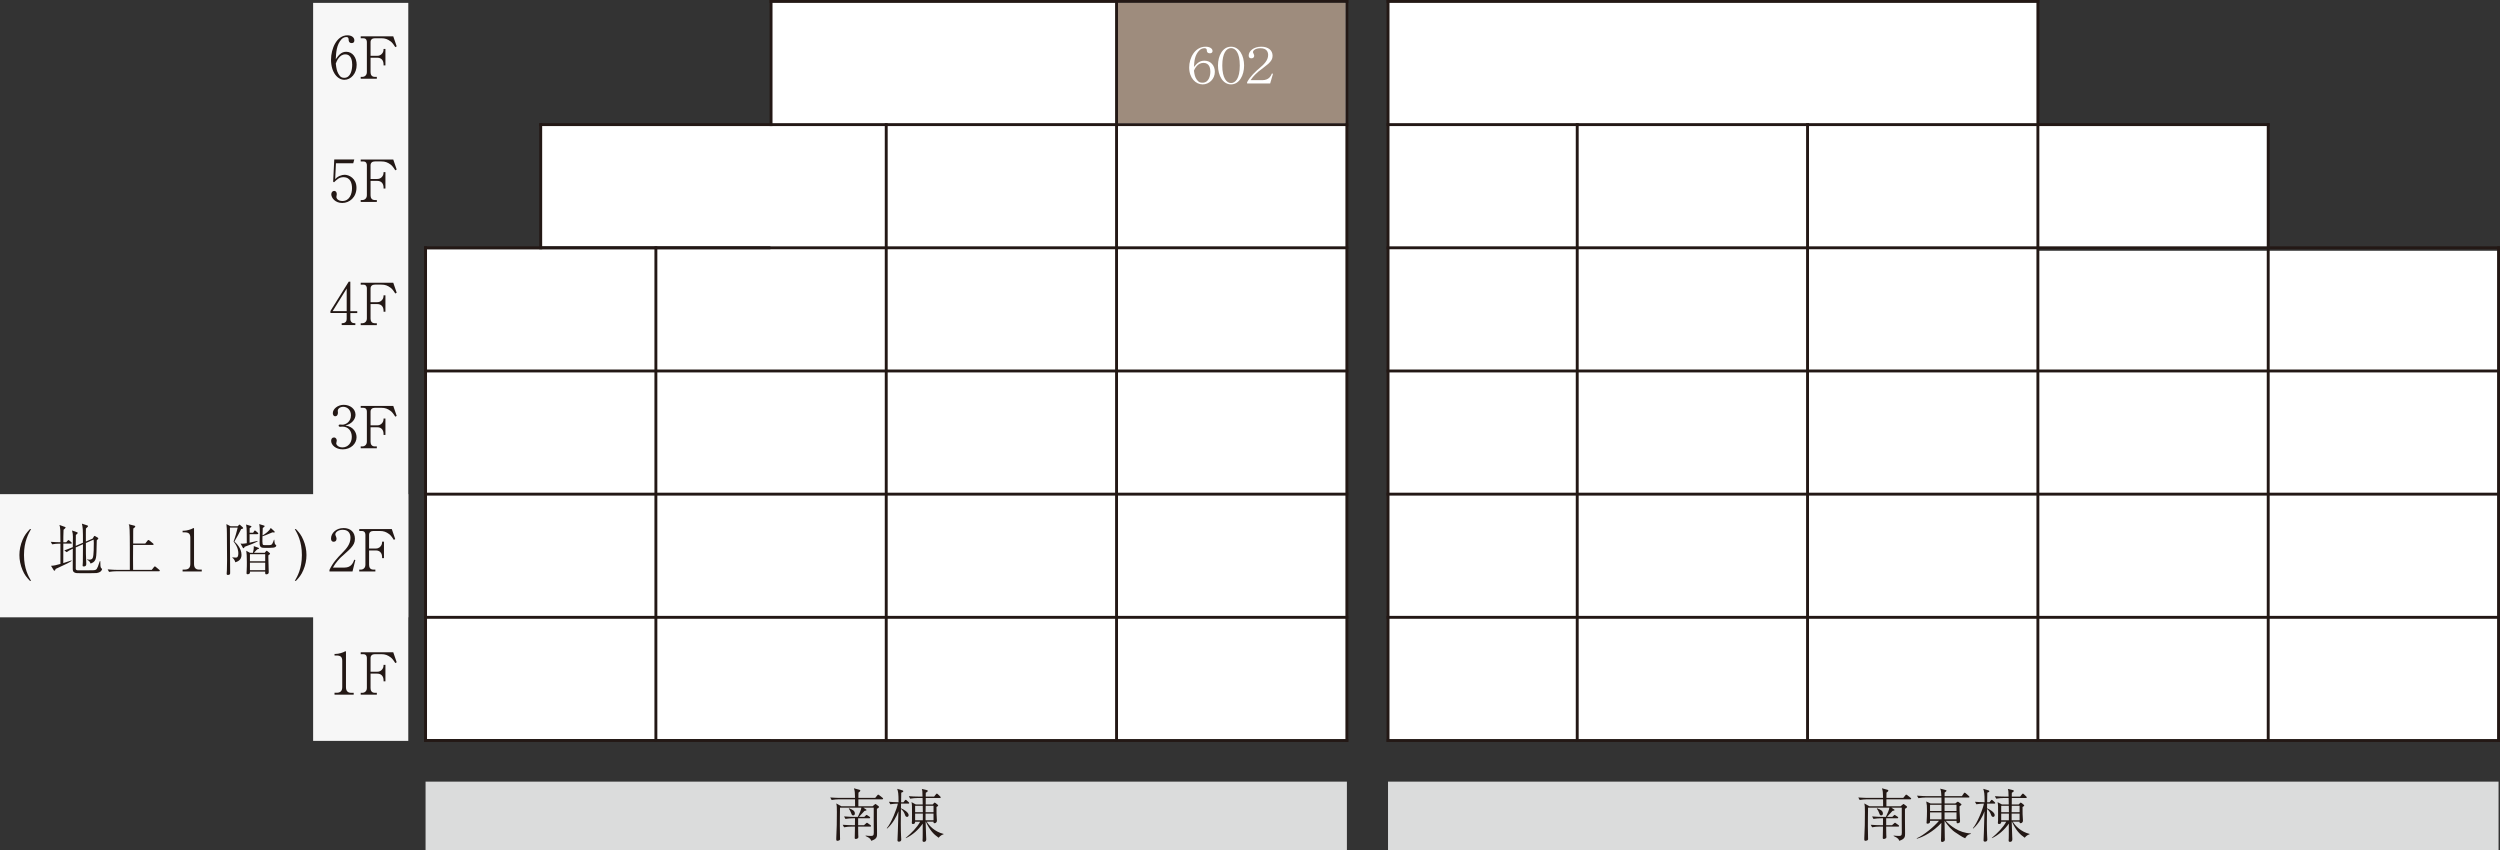 <?xml version="1.0" encoding="UTF-8"?>
<svg id="_レイヤー_2" data-name="レイヤー 2" xmlns="http://www.w3.org/2000/svg" viewBox="0 0 1058.84 360.09">
  <rect x="0" y="0" width="1058.84" height="360.09" fill="#333333" stroke="none"/>
  <g id="_レイヤー_1-2" data-name="レイヤー 1">
    <g>
      <g id="LINE">
        <rect x="132.62" y="1.22" width="40.3" height="312.57" style="fill: #f7f7f7;"/>
      </g>
      <g>
        <rect x="326.29" y=".61" width="244.17" height="313.01" style="fill: #fff;"/>
        <rect x="587.88" y=".61" width="275.15" height="313.01" style="fill: #fff;"/>
        <rect x="863.12" y="106.21" width="195.11" height="207.42" style="fill: #fff;"/>
        <rect x="180.24" y="105.58" width="195.11" height="207.42" style="fill: #fff;"/>
        <rect x="229.01" y="52.78" width="144.97" height="51.54" style="fill: #fff;"/>
        <rect x="863.03" y="53.22" width="97.64" height="51.54" style="fill: #fff;"/>
      </g>
      <g id="LINE-2" data-name="LINE">
        <rect y="209.29" width="172.92" height="52.17" style="fill: #f7f7f7;"/>
      </g>
      <g>
        <rect x="472.9" y="1.15" width="96.95" height="50.96" style="fill: #9e8c7d;"/>
        <g>
          <g id="LINE-3" data-name="LINE">
            <line x1="180.24" y1="313.63" x2="180.24" y2="104.95" style="fill: none; stroke: #231815; stroke-linecap: square; stroke-width: 1.23px;"/>
          </g>
          <g id="LINE-4" data-name="LINE">
            <line x1="277.79" y1="104.95" x2="277.79" y2="313.63" style="fill: none; stroke: #231815; stroke-linecap: square; stroke-width: 1.23px;"/>
          </g>
          <g id="LINE-5" data-name="LINE">
            <line x1="375.35" y1="52.78" x2="375.35" y2="313.63" style="fill: none; stroke: #231815; stroke-linecap: square; stroke-width: 1.23px;"/>
          </g>
          <g id="LINE-6" data-name="LINE">
            <line x1="472.9" y1=".61" x2="472.9" y2="313.63" style="fill: none; stroke: #231815; stroke-linecap: square; stroke-width: 1.23px;"/>
          </g>
          <g id="LINE-7" data-name="LINE">
            <line x1="570.45" y1=".61" x2="570.45" y2="313.63" style="fill: none; stroke: #231815; stroke-linecap: square; stroke-width: 1.23px;"/>
          </g>
          <g id="LINE-8" data-name="LINE">
            <line x1="587.88" y1=".61" x2="587.88" y2="313.63" style="fill: none; stroke: #231815; stroke-linecap: square; stroke-width: 1.23px;"/>
          </g>
          <line x1="570.45" y1="52.78" x2="229.01" y2="52.78" style="fill: none; stroke: #231815; stroke-linecap: square; stroke-width: 1.23px;"/>
          <line x1="960.67" y1="52.78" x2="587.88" y2="52.78" style="fill: none; stroke: #231815; stroke-linecap: square; stroke-width: 1.23px;"/>
          <line x1="570.45" y1="104.95" x2="180.24" y2="104.95" style="fill: none; stroke: #231815; stroke-linecap: square; stroke-width: 1.23px;"/>
          <line x1="1058.22" y1="104.95" x2="587.88" y2="104.95" style="fill: none; stroke: #231815; stroke-linecap: square; stroke-width: 1.23px;"/>
          <line x1="570.45" y1="157.12" x2="180.24" y2="157.12" style="fill: none; stroke: #231815; stroke-linecap: square; stroke-width: 1.23px;"/>
          <line x1="1058.22" y1="157.12" x2="587.88" y2="157.12" style="fill: none; stroke: #231815; stroke-linecap: square; stroke-width: 1.23px;"/>
          <line x1="570.45" y1="261.46" x2="180.24" y2="261.46" style="fill: none; stroke: #231815; stroke-linecap: square; stroke-width: 1.23px;"/>
          <line x1="1058.22" y1="261.46" x2="587.88" y2="261.46" style="fill: none; stroke: #231815; stroke-linecap: square; stroke-width: 1.23px;"/>
          <line x1="570.45" y1="209.29" x2="180.24" y2="209.29" style="fill: none; stroke: #231815; stroke-linecap: square; stroke-width: 1.23px;"/>
          <line x1="1058.22" y1="209.29" x2="587.88" y2="209.29" style="fill: none; stroke: #231815; stroke-linecap: square; stroke-width: 1.23px;"/>
          <g id="LINE-9" data-name="LINE">
            <line x1="668.01" y1="52.78" x2="668.01" y2="313.63" style="fill: none; stroke: #231815; stroke-linecap: square; stroke-width: 1.23px;"/>
          </g>
          <g id="LINE-10" data-name="LINE">
            <line x1="765.56" y1="52.78" x2="765.56" y2="313.63" style="fill: none; stroke: #231815; stroke-linecap: square; stroke-width: 1.23px;"/>
          </g>
          <g id="LINE-11" data-name="LINE">
            <line x1="863.12" y1=".61" x2="863.12" y2="313.63" style="fill: none; stroke: #231815; stroke-linecap: square; stroke-width: 1.23px;"/>
          </g>
          <g id="LINE-12" data-name="LINE">
            <line x1="960.67" y1="52.78" x2="960.67" y2="313.63" style="fill: none; stroke: #231815; stroke-linecap: square; stroke-width: 1.23px;"/>
          </g>
          <g id="LINE-13" data-name="LINE">
            <line x1="1058.22" y1="104.95" x2="1058.22" y2="313.63" style="fill: none; stroke: #231815; stroke-linecap: square; stroke-width: 1.23px;"/>
          </g>
          <line x1="570.45" y1=".61" x2="326.57" y2=".61" style="fill: none; stroke: #231815; stroke-linecap: square; stroke-width: 1.23px;"/>
          <line x1="863.12" y1=".61" x2="587.88" y2=".61" style="fill: none; stroke: #231815; stroke-linecap: square; stroke-width: 1.23px;"/>
          <line x1="570.45" y1="313.63" x2="180.24" y2="313.63" style="fill: none; stroke: #231815; stroke-linecap: square; stroke-width: 1.23px;"/>
          <line x1="1058.22" y1="313.63" x2="587.88" y2="313.63" style="fill: none; stroke: #231815; stroke-linecap: square; stroke-width: 1.23px;"/>
          <g id="LINE-14" data-name="LINE">
            <line x1="229.01" y1="104.95" x2="229.01" y2="52.78" style="fill: none; stroke: #231815; stroke-linecap: square; stroke-width: 1.23px;"/>
          </g>
          <g id="LINE-15" data-name="LINE">
            <line x1="326.57" y1="52.78" x2="326.57" y2=".61" style="fill: none; stroke: #231815; stroke-linecap: square; stroke-width: 1.23px;"/>
          </g>
          <g id="TEXT">
            <path d="M633.73,245.83h-13.37v-.79h.61c.81,0,1.77-.54,1.77-1.77v-12.83c0-1.11-.61-1.75-1.65-1.75h-.74v-.81h12.98l1.62,4.1-.64.3c-.84-1.18-2.48-3.59-5.75-3.59h-2.31c-1.43,0-1.94.61-1.94,1.7v5.8h3.15c1.21,0,2.36-1.06,2.36-2.65v-.39h.79v7.03h-.79v-.86c0-1.18-.79-2.31-2.36-2.31h-3.15v6.34c0,1.01.71,1.7,1.77,1.7h1.72c2.02,0,3.61-.61,4.4-1.11,1.52-.96,2.11-2.11,2.56-2.95l.66.29-1.7,4.55Z" style="fill: #231815;"/>
          </g>
          <g id="TEXT-2" data-name="TEXT">
            <path d="M305.43,72.19c-1.01,0-1.72.59-1.72,1.79v13.67c0,4.25-2.7,5.68-4.82,5.68-1.33,0-2.11-.69-2.11-1.55,0-.79.61-1.33,1.38-1.33.62,0,1.01.37,1.13.79.1.39.25.86.96.86.79,0,1.87-.86,1.87-3.79v-14.33c0-1.11-.61-1.79-1.72-1.79h-1.16v-.81h7.2v.81h-1.01Z" style="fill: #231815;"/>
          </g>
          <g id="TEXT-3" data-name="TEXT">
            <g>
              <path d="M221,245.83h-9.76v-.66c1.43-3.05,3.34-5.09,5.56-7.35,1.55-1.57,3.34-3.54,3.34-6.24,0-1.28-.44-3.39-3.25-3.39-2.14,0-3.17,1.16-3.17,1.94,0,.25.12.57.22.74.29.66.29.93.29,1.13,0,.86-.54,1.25-1.2,1.25-.86,0-1.13-.61-1.13-1.38,0-2.24,2.09-4.42,5.33-4.42,2.93,0,4.79,1.77,4.79,4.55,0,1.65-.59,2.63-1.82,4.03-.59.69-3.61,3.32-4.2,3.88-.32.32-2.14,2.16-3.29,4.28h4.92c2.9,0,3.66-2.11,4.11-3.32l.47.12-1.2,4.84Z" style="fill: #fff;"/>
              <path d="M229.01,246.3c-3.47,0-5.53-4.42-5.53-9.44s2.02-9.42,5.53-9.42,5.53,4.42,5.53,9.42-2.06,9.44-5.53,9.44ZM229.01,228.13c-1.87,0-3.71,2.34-3.71,8.73s1.89,8.75,3.71,8.75c1.72,0,3.71-2.02,3.71-8.75s-1.99-8.73-3.71-8.73Z" style="fill: #fff;"/>
              <path d="M237.35,245.83v-.79h.86c1.62,0,2.41-.74,2.41-2.41v-11.06c0-1.6-.57-2.31-2.43-2.31h-.84v-.66h.39c1.5,0,3.29-.66,3.76-.93.17-.1.37-.22.52-.22.12,0,.17.12.17.25v14.95c0,1.4.57,2.41,2.16,2.41h1.11v.79h-8.11Z" style="fill: #fff;"/>
            </g>
          </g>
          <g id="TEXT-4" data-name="TEXT">
            <g>
              <path d="M318.55,245.83h-9.76v-.66c1.43-3.05,3.34-5.09,5.56-7.35,1.55-1.57,3.34-3.54,3.34-6.24,0-1.28-.44-3.39-3.25-3.39-2.14,0-3.17,1.16-3.17,1.94,0,.25.12.57.22.74.29.66.29.93.29,1.13,0,.86-.54,1.25-1.2,1.25-.86,0-1.13-.61-1.13-1.38,0-2.24,2.09-4.42,5.33-4.42,2.93,0,4.79,1.77,4.79,4.55,0,1.65-.59,2.63-1.82,4.03-.59.69-3.61,3.32-4.2,3.88-.32.32-2.14,2.16-3.29,4.28h4.92c2.9,0,3.66-2.11,4.11-3.32l.47.12-1.2,4.84Z" style="fill: #fff;"/>
              <path d="M326.57,246.3c-3.47,0-5.53-4.42-5.53-9.44s2.02-9.42,5.53-9.42,5.53,4.42,5.53,9.42-2.06,9.44-5.53,9.44ZM326.57,228.13c-1.87,0-3.71,2.34-3.71,8.73s1.89,8.75,3.71,8.75c1.72,0,3.71-2.02,3.71-8.75s-1.99-8.73-3.71-8.73Z" style="fill: #fff;"/>
              <path d="M343.14,245.83h-9.76v-.66c1.43-3.05,3.34-5.09,5.56-7.35,1.55-1.57,3.34-3.54,3.34-6.24,0-1.28-.44-3.39-3.25-3.39-2.14,0-3.17,1.16-3.17,1.94,0,.25.12.57.22.74.29.66.29.93.29,1.13,0,.86-.54,1.25-1.2,1.25-.86,0-1.13-.61-1.13-1.38,0-2.24,2.09-4.42,5.33-4.42,2.93,0,4.79,1.77,4.79,4.55,0,1.65-.59,2.63-1.82,4.03-.59.69-3.61,3.32-4.2,3.88-.32.32-2.14,2.16-3.29,4.28h4.92c2.9,0,3.66-2.11,4.11-3.32l.47.12-1.2,4.84Z" style="fill: #fff;"/>
            </g>
          </g>
          <g id="TEXT-5" data-name="TEXT">
            <path d="M720.89,37.15v-.79h.69c.98,0,1.72-.57,1.72-1.79v-14.33l-6.74,16.91h-.69l-6.46-16.91v14.33c0,1.28.81,1.79,1.72,1.79h.49v.79h-5.41v-.79h.62c.93,0,1.72-.54,1.72-1.79v-12.76c0-1.18-.69-1.79-1.72-1.79h-.62v-.81h4.52l5.95,15.58,6.2-15.58h4.47v.81h-.74c-1.06,0-1.75.64-1.75,1.79v12.76c0,1.16.71,1.79,1.75,1.79h.74v.79h-6.46Z" style="fill: #231815;"/>
          </g>
          <g id="TEXT-6" data-name="TEXT">
            <path d="M231.83,193.66v-.79h.86c.88,0,1.01-.49,1.01-.93,0-.12,0-.34-.17-.84l-1.3-3.83h-7.4l-1.28,3.59s-.2.57-.2,1.01.12,1.01,1.13,1.01h.39v.79h-4.84v-.79h.47c.98,0,1.77-.71,2.11-1.7l5.51-15.54,1.72-.37,5.46,16.03c.29.88.91,1.57,1.97,1.57h.76v.79h-6.19ZM228.61,176.55l-3.51,9.93h6.86l-3.34-9.93Z" style="fill: #231815;"/>
          </g>
          <g id="TEXT-7" data-name="TEXT">
            <path d="M327.15,193.66h-8.36v-.79h.74c.62,0,1.75-.49,1.75-2.31v-12.12c0-1.18-.47-1.92-1.65-1.92h-.84v-.81h8.01c3.37,0,5.92,1.35,5.92,4.15s-2.7,3.76-3.96,4.15c.98.2,2.09.42,3.29,1.4,1.03.84,1.72,2.04,1.72,3.37,0,2.31-2.04,4.87-6.64,4.87ZM327.15,176.53h-2.36c-1.5,0-1.97.61-1.97,1.7v5.48h4.35c1.92,0,3.69-1.11,3.69-3.71,0-2.09-1.18-3.47-3.71-3.47ZM327.32,184.49h-4.5v6.54c0,1.01.32,1.84,2.41,1.84h1.92c2.68,0,4.67-1.16,4.67-4.03,0-1.97-.98-4.35-4.5-4.35Z" style="fill: #231815;"/>
          </g>
          <g id="TEXT-8" data-name="TEXT">
            <path d="M327.15,141.49h-8.36v-.79h.74c.62,0,1.75-.49,1.75-2.31v-12.12c0-1.18-.47-1.92-1.65-1.92h-.84v-.81h8.01c3.37,0,5.92,1.35,5.92,4.15s-2.7,3.76-3.96,4.15c.98.2,2.09.42,3.29,1.4,1.03.84,1.72,2.04,1.72,3.37,0,2.31-2.04,4.87-6.64,4.87ZM327.15,124.36h-2.36c-1.5,0-1.97.61-1.97,1.7v5.48h4.35c1.92,0,3.69-1.11,3.69-3.71,0-2.09-1.18-3.47-3.71-3.47ZM327.32,132.32h-4.5v6.54c0,1.01.32,1.84,2.41,1.84h1.92c2.68,0,4.67-1.16,4.67-4.03,0-1.97-.98-4.35-4.5-4.35Z" style="fill: #231815;"/>
          </g>
          <g id="TEXT-9" data-name="TEXT">
            <path d="M230.84,141.49v-.79h.74c.98,0,1.72-.57,1.72-1.79v-6.12h-8.55v6.12c0,1.18.69,1.79,1.72,1.79h.74v.79h-6.64v-.79h.89c.96,0,1.72-.57,1.72-1.79v-12.76c0-1.08-.62-1.79-1.72-1.79h-.89v-.81h6.64v.81h-.74c-1.13,0-1.72.69-1.72,1.79v5.85h8.55v-5.85c0-1.08-.59-1.79-1.72-1.79h-.74v-.81h6.61v.81h-.86c-1.06,0-1.72.61-1.72,1.79v12.76c0,1.25.76,1.79,1.72,1.79h.86v.79h-6.61Z" style="fill: #231815;"/>
          </g>
          <g id="TEXT-10" data-name="TEXT">
            <g>
              <path d="M387.69,37.62c-2.9,0-5.68-3.12-5.68-8.53,0-4.62,2.38-10.32,6.96-10.32,1.79,0,2.93.93,2.93,2.14,0,1.01-.69,1.16-1.13,1.16-1.23,0-1.28-1.13-1.28-1.28-.02-.64-.05-1.28-1.01-1.28-.81,0-1.57.44-2.02.93-2.14,2.31-2.31,5.78-2.43,8.48,1.16-1.62,2.21-3.17,4.45-3.17,2.66,0,4.4,2.46,4.4,5.53,0,3.69-2.43,6.34-5.19,6.34ZM388.06,26.85c-2.53,0-3.66,2.9-4.03,3.88.22,2.09.47,3.25,1.13,4.4.84,1.45,1.52,1.65,2.48,1.65,2.7,0,3.34-3.44,3.34-5.53,0-1.33-.25-4.4-2.92-4.4Z" style="fill: #fff;"/>
              <path d="M399.73,37.62c-3.47,0-5.53-4.42-5.53-9.44s2.02-9.42,5.53-9.42,5.53,4.42,5.53,9.42-2.06,9.44-5.53,9.44ZM399.73,19.46c-1.87,0-3.71,2.34-3.71,8.73s1.89,8.75,3.71,8.75c1.72,0,3.71-2.02,3.71-8.75s-1.99-8.73-3.71-8.73Z" style="fill: #fff;"/>
              <path d="M408.07,37.15v-.79h.86c1.62,0,2.41-.74,2.41-2.41v-11.06c0-1.6-.57-2.31-2.43-2.31h-.84v-.66h.39c1.5,0,3.29-.66,3.76-.93.17-.1.37-.22.52-.22.12,0,.17.12.17.25v14.95c0,1.4.57,2.41,2.16,2.41h1.11v.79h-8.11Z" style="fill: #fff;"/>
            </g>
          </g>
          <g id="TEXT-11" data-name="TEXT">
            <path d="M431.59,188.92c-.98,1.89-2.68,5.21-7.3,5.21-5.73,0-7.6-4.82-7.6-9.27,0-6.93,4.28-9.59,7.89-9.59.37,0,.88,0,2.06.39.76.27.98.27,1.13.27s.88,0,1.79-.66l1.77,4.47-.91.39c-.86-1.3-2.63-4.01-5.97-4.01-4.55,0-6.02,4.6-6.02,8.14,0,4.99,2.65,8.65,6.64,8.65,3.47,0,4.99-2.9,5.8-4.45l.71.44Z" style="fill: #231815;"/>
          </g>
          <g id="TEXT-12" data-name="TEXT">
            <path d="M431.59,136.75c-.98,1.89-2.68,5.21-7.3,5.21-5.73,0-7.6-4.82-7.6-9.27,0-6.93,4.28-9.59,7.89-9.59.37,0,.88,0,2.06.39.76.27.98.27,1.13.27s.88,0,1.79-.66l1.77,4.47-.91.39c-.86-1.3-2.63-4.01-5.97-4.01-4.55,0-6.02,4.6-6.02,8.14,0,4.99,2.65,8.65,6.64,8.65,3.47,0,4.99-2.9,5.8-4.45l.71.44Z" style="fill: #231815;"/>
          </g>
          <g id="TEXT-13" data-name="TEXT">
            <path d="M431.58,84.58c-.98,1.89-2.68,5.21-7.3,5.21-5.73,0-7.6-4.82-7.6-9.27,0-6.93,4.28-9.59,7.89-9.59.37,0,.88,0,2.06.39.76.27.98.27,1.13.27s.88,0,1.79-.66l1.77,4.47-.91.39c-.86-1.3-2.63-4.01-5.97-4.01-4.55,0-6.02,4.6-6.02,8.14,0,4.99,2.65,8.65,6.64,8.65,3.47,0,4.99-2.9,5.8-4.45l.71.44Z" style="fill: #231815;"/>
          </g>
          <g id="TEXT-14" data-name="TEXT">
            <g>
              <path d="M514.76,188.94c0,2.8-2.43,5.19-5.85,5.19-3.02,0-4.92-1.89-4.92-3.59,0-.79.39-1.45,1.21-1.45s1.18.71,1.18,1.33c0,.27-.22.98-.22,1.18,0,.61.88,1.7,2.63,1.7,2.19,0,3.96-1.75,3.96-4.45,0-2.53-1.5-4.35-3.98-4.35-.12,0-.79.07-.93.07s-.66,0-.66-.52c0-.37.29-.44.64-.44.12,0,.79.07.93.07,1.38,0,3.64-1.16,3.64-3.98,0-2.38-1.65-3.59-3.27-3.59-1.47,0-2.31.93-2.31,1.67,0,.12.07.74.07.88,0,.57-.27,1.45-1.16,1.45-.71,0-1.01-.66-1.01-1.3,0-1.82,2.11-3.54,4.62-3.54,2.75,0,4.99,1.75,4.99,4.2,0,1.77-1.4,3.86-4.3,4.55,3.66.49,4.74,3.22,4.74,4.92Z" style="fill: #fff;"/>
              <path d="M521.67,194.13c-3.47,0-5.53-4.42-5.53-9.44s2.02-9.42,5.53-9.42,5.53,4.42,5.53,9.42-2.06,9.44-5.53,9.44ZM521.67,175.96c-1.87,0-3.71,2.34-3.71,8.73s1.89,8.75,3.71,8.75c1.72,0,3.71-2.02,3.71-8.75s-1.99-8.73-3.71-8.73Z" style="fill: #fff;"/>
              <path d="M536.72,188.55v2.58c0,1.13.76,1.75,1.72,1.75h.39v.79h-5.78v-.79c.52,0,2.11,0,2.11-1.79v-2.53h-6.88v-.86l7.74-12.41h.69v12.49h2.92v.79h-2.92ZM535.17,178.2l-5.95,9.56h5.95v-9.56Z" style="fill: #fff;"/>
            </g>
          </g>
          <g id="TEXT-15" data-name="TEXT">
            <path d="M513.33,140.71h.81c.81,0,1.65-.54,1.65-1.6v-13.2c0-1.06-.71-1.55-1.67-1.55h-.79v-.81h7.82c5.09,0,8.41,3.42,8.41,8.92,0,4.25-2.29,9.02-8.63,9.02h-7.6v-.79ZM519.03,124.36c-1.11,0-1.67.52-1.67,1.55v13.2c0,1.2.91,1.6,1.87,1.6h1.23c5.43,0,7.23-3.64,7.23-8.41,0-3.81-1.38-7.94-6.37-7.94h-2.29Z" style="fill: #231815;"/>
          </g>
          <g id="TEXT-16" data-name="TEXT">
            <path d="M513.33,88.54h.81c.81,0,1.65-.54,1.65-1.6v-13.2c0-1.06-.71-1.55-1.67-1.55h-.79v-.81h7.82c5.09,0,8.41,3.42,8.41,8.92,0,4.25-2.29,9.02-8.63,9.02h-7.6v-.79ZM519.03,72.19c-1.11,0-1.67.52-1.67,1.55v13.2c0,1.2.91,1.6,1.87,1.6h1.23c5.43,0,7.23-3.64,7.23-8.41,0-3.81-1.38-7.94-6.37-7.94h-2.29Z" style="fill: #231815;"/>
          </g>
          <g id="TEXT-17" data-name="TEXT">
            <path d="M633.73,193.66h-13.37v-.79h.61c.81,0,1.77-.54,1.77-1.77v-12.83c0-1.11-.61-1.75-1.65-1.75h-.74v-.81h12.98l1.62,4.1-.64.3c-.84-1.18-2.48-3.59-5.75-3.59h-2.31c-1.43,0-1.94.61-1.94,1.7v5.8h3.15c1.21,0,2.36-1.06,2.36-2.65v-.39h.79v7.03h-.79v-.86c0-1.18-.79-2.31-2.36-2.31h-3.15v6.34c0,1.01.71,1.7,1.77,1.7h1.72c2.02,0,3.61-.61,4.4-1.11,1.52-.96,2.11-2.11,2.56-2.95l.66.29-1.7,4.55Z" style="fill: #231815;"/>
          </g>
          <g id="TEXT-18" data-name="TEXT">
            <path d="M633.73,141.49h-13.37v-.79h.61c.81,0,1.77-.54,1.77-1.77v-12.83c0-1.11-.61-1.75-1.65-1.75h-.74v-.81h12.98l1.62,4.1-.64.3c-.84-1.18-2.48-3.59-5.75-3.59h-2.31c-1.43,0-1.94.61-1.94,1.7v5.8h3.15c1.21,0,2.36-1.06,2.36-2.65v-.39h.79v7.03h-.79v-.86c0-1.18-.79-2.31-2.36-2.31h-3.15v6.34c0,1.01.71,1.7,1.77,1.7h1.72c2.02,0,3.61-.61,4.4-1.11,1.52-.96,2.11-2.11,2.56-2.95l.66.29-1.7,4.55Z" style="fill: #231815;"/>
          </g>
          <g id="TEXT-19" data-name="TEXT">
            <path d="M633.73,89.32h-13.37v-.79h.61c.81,0,1.77-.54,1.77-1.77v-12.83c0-1.11-.61-1.75-1.65-1.75h-.74v-.81h12.98l1.62,4.1-.64.3c-.84-1.18-2.48-3.59-5.75-3.59h-2.31c-1.43,0-1.94.61-1.94,1.7v5.8h3.15c1.21,0,2.36-1.06,2.36-2.65v-.39h.79v7.03h-.79v-.86c0-1.18-.79-2.31-2.36-2.31h-3.15v6.34c0,1.01.71,1.7,1.77,1.7h1.72c2.02,0,3.61-.61,4.4-1.11,1.52-.96,2.11-2.11,2.56-2.95l.66.29-1.7,4.55Z" style="fill: #231815;"/>
          </g>
          <g id="TEXT-20" data-name="TEXT">
            <g>
              <path d="M629.18,298h-13.37v-.79h.61c.81,0,1.77-.54,1.77-1.77v-12.83c0-1.11-.62-1.75-1.65-1.75h-.74v-.81h12.98l1.62,4.1-.64.3c-.84-1.18-2.48-3.59-5.75-3.59h-2.31c-1.43,0-1.94.61-1.94,1.7v5.8h3.15c1.2,0,2.36-1.06,2.36-2.65v-.39h.79v7.03h-.79v-.86c0-1.18-.79-2.31-2.36-2.31h-3.15v6.34c0,1.01.71,1.7,1.77,1.7h1.72c2.02,0,3.61-.61,4.4-1.11,1.52-.96,2.11-2.11,2.56-2.95l.66.29-1.7,4.55Z" style="fill: #231815;"/>
              <path d="M637.25,298.47c-1.79,0-2.63-1.08-2.63-3v-8.31h-2.09v-.79c.42,0,.98,0,1.65-.47.62-.44,1.35-1.62,1.35-2.56v-1.03h.59v4.06h4.08v.79h-4.08v8.38c0,1.33.76,1.87,1.87,1.87,1.38,0,2.06-.86,2.41-1.28l.42.42c-.79.84-1.77,1.92-3.56,1.92Z" style="fill: #231815;"/>
            </g>
          </g>
          <g id="TEXT-21" data-name="TEXT">
            <g>
              <path d="M717.85,284.63c-1.01-1.57-1.47-2.06-2.02-2.46-1.25-.89-2.21-1.3-3.91-1.3h-2.73c-1.13,0-1.82.59-1.82,1.65v5.78h2.83c1.45,0,1.99-.86,2.24-1.2.29-.42.44-.91.44-1.7h.79v6.96h-.79v-.37c0-1.67-.86-2.88-2.68-2.88h-2.83v6.1c0,.98.37,2.02,1.82,2.02h.84v.79h-6.83v-.79h.79c.54,0,1.82-.44,1.82-2.04v-12.71c0-.59-.2-1.6-1.5-1.6h-1.11v-.81h13.79l1.45,4.23-.59.34Z" style="fill: #231815;"/>
              <path d="M721.25,298v-.79h.86c1.62,0,2.41-.74,2.41-2.41v-11.06c0-1.6-.57-2.31-2.43-2.31h-.84v-.66h.39c1.5,0,3.29-.66,3.76-.93.17-.1.37-.22.52-.22.12,0,.17.12.17.25v14.95c0,1.4.57,2.41,2.16,2.41h1.11v.79h-8.11Z" style="fill: #231815;"/>
            </g>
          </g>
          <g id="TEXT-22" data-name="TEXT">
            <g>
              <path d="M815.41,284.63c-1.01-1.57-1.47-2.06-2.02-2.46-1.25-.89-2.21-1.3-3.91-1.3h-2.73c-1.13,0-1.82.59-1.82,1.65v5.78h2.83c1.45,0,1.99-.86,2.24-1.2.29-.42.44-.91.44-1.7h.79v6.96h-.79v-.37c0-1.67-.86-2.88-2.68-2.88h-2.83v6.1c0,.98.37,2.02,1.82,2.02h.84v.79h-6.83v-.79h.79c.54,0,1.82-.44,1.82-2.04v-12.71c0-.59-.2-1.6-1.5-1.6h-1.11v-.81h13.79l1.45,4.23-.59.34Z" style="fill: #231815;"/>
              <path d="M827.04,298h-9.76v-.66c1.43-3.05,3.34-5.09,5.55-7.35,1.55-1.57,3.34-3.54,3.34-6.24,0-1.28-.44-3.39-3.25-3.39-2.14,0-3.17,1.16-3.17,1.94,0,.25.12.57.22.74.29.66.29.93.29,1.13,0,.86-.54,1.25-1.21,1.25-.86,0-1.13-.61-1.13-1.38,0-2.24,2.09-4.42,5.33-4.42,2.92,0,4.79,1.77,4.79,4.55,0,1.65-.59,2.63-1.82,4.03-.59.69-3.61,3.32-4.2,3.88-.32.32-2.14,2.16-3.29,4.28h4.92c2.9,0,3.66-2.11,4.11-3.32l.47.12-1.2,4.84Z" style="fill: #231815;"/>
            </g>
          </g>
          <g id="TEXT-23" data-name="TEXT">
            <g>
              <path d="M912.96,284.63c-1.01-1.57-1.47-2.06-2.02-2.46-1.25-.89-2.21-1.3-3.91-1.3h-2.73c-1.13,0-1.82.59-1.82,1.65v5.78h2.83c1.45,0,1.99-.86,2.24-1.2.29-.42.44-.91.44-1.7h.79v6.96h-.79v-.37c0-1.67-.86-2.88-2.68-2.88h-2.83v6.1c0,.98.37,2.02,1.82,2.02h.84v.79h-6.83v-.79h.79c.54,0,1.82-.44,1.82-2.04v-12.71c0-.59-.2-1.6-1.5-1.6h-1.11v-.81h13.79l1.45,4.23-.59.34Z" style="fill: #231815;"/>
              <path d="M925.7,293.28c0,2.8-2.43,5.19-5.85,5.19-3.02,0-4.92-1.89-4.92-3.59,0-.79.39-1.45,1.21-1.45s1.18.71,1.18,1.33c0,.27-.22.98-.22,1.18,0,.61.89,1.7,2.63,1.7,2.19,0,3.96-1.75,3.96-4.45,0-2.53-1.5-4.35-3.98-4.35-.12,0-.79.07-.93.07s-.66,0-.66-.52c0-.37.29-.44.64-.44.12,0,.79.07.93.07,1.38,0,3.64-1.16,3.64-3.98,0-2.38-1.65-3.59-3.27-3.59-1.47,0-2.31.93-2.31,1.67,0,.12.07.74.07.88,0,.57-.27,1.45-1.16,1.45-.71,0-1.01-.66-1.01-1.3,0-1.82,2.11-3.54,4.62-3.54,2.75,0,4.99,1.75,4.99,4.2,0,1.77-1.4,3.86-4.3,4.55,3.66.49,4.75,3.22,4.75,4.92Z" style="fill: #231815;"/>
            </g>
          </g>
          <g id="TEXT-24" data-name="TEXT">
            <g>
              <path d="M717.85,232.46c-1.01-1.57-1.47-2.06-2.02-2.46-1.25-.89-2.21-1.3-3.91-1.3h-2.73c-1.13,0-1.82.59-1.82,1.65v5.78h2.83c1.45,0,1.99-.86,2.24-1.2.29-.42.44-.91.44-1.7h.79v6.96h-.79v-.37c0-1.67-.86-2.88-2.68-2.88h-2.83v6.1c0,.98.37,2.02,1.82,2.02h.84v.79h-6.83v-.79h.79c.54,0,1.82-.44,1.82-2.04v-12.71c0-.59-.2-1.6-1.5-1.6h-1.11v-.81h13.79l1.45,4.23-.59.34Z" style="fill: #231815;"/>
              <path d="M721.25,245.83v-.79h.86c1.62,0,2.41-.74,2.41-2.41v-11.06c0-1.6-.57-2.31-2.43-2.31h-.84v-.66h.39c1.5,0,3.29-.66,3.76-.93.17-.1.37-.22.52-.22.12,0,.17.12.17.25v14.95c0,1.4.57,2.41,2.16,2.41h1.11v.79h-8.11Z" style="fill: #231815;"/>
            </g>
          </g>
          <g id="TEXT-25" data-name="TEXT">
            <g>
              <path d="M815.41,232.46c-1.01-1.57-1.47-2.06-2.02-2.46-1.25-.89-2.21-1.3-3.91-1.3h-2.73c-1.13,0-1.82.59-1.82,1.65v5.78h2.83c1.45,0,1.99-.86,2.24-1.2.29-.42.44-.91.44-1.7h.79v6.96h-.79v-.37c0-1.67-.86-2.88-2.68-2.88h-2.83v6.1c0,.98.37,2.02,1.82,2.02h.84v.79h-6.83v-.79h.79c.54,0,1.82-.44,1.82-2.04v-12.71c0-.59-.2-1.6-1.5-1.6h-1.11v-.81h13.79l1.45,4.23-.59.34Z" style="fill: #231815;"/>
              <path d="M827.04,245.83h-9.76v-.66c1.43-3.05,3.34-5.09,5.55-7.35,1.55-1.57,3.34-3.54,3.34-6.24,0-1.28-.44-3.39-3.25-3.39-2.14,0-3.17,1.16-3.17,1.94,0,.25.12.57.22.74.29.66.29.93.29,1.13,0,.86-.54,1.25-1.21,1.25-.86,0-1.13-.61-1.13-1.38,0-2.24,2.09-4.42,5.33-4.42,2.92,0,4.79,1.77,4.79,4.55,0,1.65-.59,2.63-1.82,4.03-.59.69-3.61,3.32-4.2,3.88-.32.32-2.14,2.16-3.29,4.28h4.92c2.9,0,3.66-2.11,4.11-3.32l.47.12-1.2,4.84Z" style="fill: #231815;"/>
            </g>
          </g>
          <g id="TEXT-26" data-name="TEXT">
            <g>
              <path d="M912.96,232.46c-1.01-1.57-1.47-2.06-2.02-2.46-1.25-.89-2.21-1.3-3.91-1.3h-2.73c-1.13,0-1.82.59-1.82,1.65v5.78h2.83c1.45,0,1.99-.86,2.24-1.2.29-.42.44-.91.44-1.7h.79v6.96h-.79v-.37c0-1.67-.86-2.88-2.68-2.88h-2.83v6.1c0,.98.37,2.02,1.82,2.02h.84v.79h-6.83v-.79h.79c.54,0,1.82-.44,1.82-2.04v-12.71c0-.59-.2-1.6-1.5-1.6h-1.11v-.81h13.79l1.45,4.23-.59.34Z" style="fill: #231815;"/>
              <path d="M925.7,241.11c0,2.8-2.43,5.19-5.85,5.19-3.02,0-4.92-1.89-4.92-3.59,0-.79.39-1.45,1.21-1.45s1.18.71,1.18,1.33c0,.27-.22.98-.22,1.18,0,.61.89,1.7,2.63,1.7,2.19,0,3.96-1.75,3.96-4.45,0-2.53-1.5-4.35-3.98-4.35-.12,0-.79.07-.93.07s-.66,0-.66-.52c0-.37.29-.44.64-.44.12,0,.79.07.93.07,1.38,0,3.64-1.16,3.64-3.98,0-2.38-1.65-3.59-3.27-3.59-1.47,0-2.31.93-2.31,1.67,0,.12.07.74.07.88,0,.57-.27,1.45-1.16,1.45-.71,0-1.01-.66-1.01-1.3,0-1.82,2.11-3.54,4.62-3.54,2.75,0,4.99,1.75,4.99,4.2,0,1.77-1.4,3.86-4.3,4.55,3.66.49,4.75,3.22,4.75,4.92Z" style="fill: #231815;"/>
            </g>
          </g>
          <g id="TEXT-27" data-name="TEXT">
            <g>
              <path d="M717.85,180.29c-1.01-1.57-1.47-2.06-2.02-2.46-1.25-.89-2.21-1.3-3.91-1.3h-2.73c-1.13,0-1.82.59-1.82,1.65v5.78h2.83c1.45,0,1.99-.86,2.24-1.2.29-.42.44-.91.44-1.7h.79v6.96h-.79v-.37c0-1.67-.86-2.88-2.68-2.88h-2.83v6.1c0,.98.37,2.02,1.82,2.02h.84v.79h-6.83v-.79h.79c.54,0,1.82-.44,1.82-2.04v-12.71c0-.59-.2-1.6-1.5-1.6h-1.11v-.81h13.79l1.45,4.23-.59.34Z" style="fill: #231815;"/>
              <path d="M721.25,193.66v-.79h.86c1.62,0,2.41-.74,2.41-2.41v-11.06c0-1.6-.57-2.31-2.43-2.31h-.84v-.66h.39c1.5,0,3.29-.66,3.76-.93.17-.1.37-.22.52-.22.12,0,.17.12.17.25v14.95c0,1.4.57,2.41,2.16,2.41h1.11v.79h-8.11Z" style="fill: #231815;"/>
            </g>
          </g>
          <g id="TEXT-28" data-name="TEXT">
            <g>
              <path d="M815.41,180.29c-1.01-1.57-1.47-2.06-2.02-2.46-1.25-.89-2.21-1.3-3.91-1.3h-2.73c-1.13,0-1.82.59-1.82,1.65v5.78h2.83c1.45,0,1.99-.86,2.24-1.2.29-.42.44-.91.44-1.7h.79v6.96h-.79v-.37c0-1.67-.86-2.88-2.68-2.88h-2.83v6.1c0,.98.37,2.02,1.82,2.02h.84v.79h-6.83v-.79h.79c.54,0,1.82-.44,1.82-2.04v-12.71c0-.59-.2-1.6-1.5-1.6h-1.11v-.81h13.79l1.45,4.23-.59.34Z" style="fill: #231815;"/>
              <path d="M827.04,193.66h-9.76v-.66c1.43-3.05,3.34-5.09,5.55-7.35,1.55-1.57,3.34-3.54,3.34-6.24,0-1.28-.44-3.39-3.25-3.39-2.14,0-3.17,1.16-3.17,1.94,0,.25.12.57.22.74.29.66.29.93.29,1.13,0,.86-.54,1.25-1.21,1.25-.86,0-1.13-.61-1.13-1.38,0-2.24,2.09-4.42,5.33-4.42,2.92,0,4.79,1.77,4.79,4.55,0,1.65-.59,2.63-1.82,4.03-.59.69-3.61,3.32-4.2,3.88-.32.32-2.14,2.16-3.29,4.28h4.92c2.9,0,3.66-2.11,4.11-3.32l.47.12-1.2,4.84Z" style="fill: #231815;"/>
            </g>
          </g>
          <g id="TEXT-29" data-name="TEXT">
            <g>
              <path d="M912.96,180.29c-1.01-1.57-1.47-2.06-2.02-2.46-1.25-.89-2.21-1.3-3.91-1.3h-2.73c-1.13,0-1.82.59-1.82,1.65v5.78h2.83c1.45,0,1.99-.86,2.24-1.2.29-.42.44-.91.44-1.7h.79v6.96h-.79v-.37c0-1.67-.86-2.88-2.68-2.88h-2.83v6.1c0,.98.37,2.02,1.82,2.02h.84v.79h-6.83v-.79h.79c.54,0,1.82-.44,1.82-2.04v-12.71c0-.59-.2-1.6-1.5-1.6h-1.11v-.81h13.79l1.45,4.23-.59.34Z" style="fill: #231815;"/>
              <path d="M925.7,188.94c0,2.8-2.43,5.19-5.85,5.19-3.02,0-4.92-1.89-4.92-3.59,0-.79.39-1.45,1.21-1.45s1.18.71,1.18,1.33c0,.27-.22.98-.22,1.18,0,.61.89,1.7,2.63,1.7,2.19,0,3.96-1.75,3.96-4.45,0-2.53-1.5-4.35-3.98-4.35-.12,0-.79.07-.93.07s-.66,0-.66-.52c0-.37.29-.44.64-.44.12,0,.79.07.93.07,1.38,0,3.64-1.16,3.64-3.98,0-2.38-1.65-3.59-3.27-3.59-1.47,0-2.31.93-2.31,1.67,0,.12.07.74.07.88,0,.57-.27,1.45-1.16,1.45-.71,0-1.01-.66-1.01-1.3,0-1.82,2.11-3.54,4.62-3.54,2.75,0,4.99,1.75,4.99,4.2,0,1.77-1.4,3.86-4.3,4.55,3.66.49,4.75,3.22,4.75,4.92Z" style="fill: #231815;"/>
            </g>
          </g>
          <g id="TEXT-30" data-name="TEXT">
            <g>
              <path d="M717.85,75.95c-1.01-1.57-1.47-2.06-2.02-2.46-1.25-.89-2.21-1.3-3.91-1.3h-2.73c-1.13,0-1.82.59-1.82,1.65v5.78h2.83c1.45,0,1.99-.86,2.24-1.2.29-.42.44-.91.44-1.7h.79v6.96h-.79v-.37c0-1.67-.86-2.88-2.68-2.88h-2.83v6.1c0,.98.37,2.02,1.82,2.02h.84v.79h-6.83v-.79h.79c.54,0,1.82-.44,1.82-2.04v-12.71c0-.59-.2-1.6-1.5-1.6h-1.11v-.81h13.79l1.45,4.23-.59.34Z" style="fill: #231815;"/>
              <path d="M721.25,89.32v-.79h.86c1.62,0,2.41-.74,2.41-2.41v-11.06c0-1.6-.57-2.31-2.43-2.31h-.84v-.66h.39c1.5,0,3.29-.66,3.76-.93.17-.1.37-.22.52-.22.12,0,.17.12.17.25v14.95c0,1.4.57,2.41,2.16,2.41h1.11v.79h-8.11Z" style="fill: #231815;"/>
            </g>
          </g>
          <g id="TEXT-31" data-name="TEXT">
            <g>
              <path d="M815.41,75.95c-1.01-1.57-1.47-2.06-2.02-2.46-1.25-.89-2.21-1.3-3.91-1.3h-2.73c-1.13,0-1.82.59-1.82,1.65v5.78h2.83c1.45,0,1.99-.86,2.24-1.2.29-.42.44-.91.44-1.7h.79v6.96h-.79v-.37c0-1.67-.86-2.88-2.68-2.88h-2.83v6.1c0,.98.37,2.02,1.82,2.02h.84v.79h-6.83v-.79h.79c.54,0,1.82-.44,1.82-2.04v-12.71c0-.59-.2-1.6-1.5-1.6h-1.11v-.81h13.79l1.45,4.23-.59.34Z" style="fill: #231815;"/>
              <path d="M827.04,89.32h-9.76v-.66c1.43-3.05,3.34-5.09,5.55-7.35,1.55-1.57,3.34-3.54,3.34-6.24,0-1.28-.44-3.39-3.25-3.39-2.14,0-3.17,1.16-3.17,1.94,0,.25.12.57.22.74.29.66.29.93.29,1.13,0,.86-.54,1.25-1.21,1.25-.86,0-1.13-.61-1.13-1.38,0-2.24,2.09-4.42,5.33-4.42,2.92,0,4.79,1.77,4.79,4.55,0,1.65-.59,2.63-1.82,4.03-.59.69-3.61,3.32-4.2,3.88-.32.32-2.14,2.16-3.29,4.28h4.92c2.9,0,3.66-2.11,4.11-3.32l.47.12-1.2,4.84Z" style="fill: #231815;"/>
            </g>
          </g>
          <g id="TEXT-32" data-name="TEXT">
            <path d="M913.78,89.32v-.79h.74c.25,0,.81-.07.81-.81,0-.37-.15-.71-.34-1.01l-4.79-7.25-2.73,2.78v4.5c0,1.23.76,1.79,1.72,1.79h1.01v.79h-6.74v-.79h.69c.98,0,1.75-.57,1.75-1.79v-12.76c0-1.2-.71-1.79-1.75-1.79h-.69v-.81h6.74v.81h-1.01c-1.11,0-1.72.69-1.72,1.79v7.18l7.25-7.55c.25-.27.29-.47.29-.64,0-.47-.49-.79-.96-.79h-1.11v-.81h6.96v.81h-.37c-1.06,0-2.48.2-4.13,1.89l-4.1,4.2,5.7,8.65c.47.71,1.3,1.6,2.46,1.6h.96v.79h-6.64Z" style="fill: #231815;"/>
          </g>
          <g id="TEXT-33" data-name="TEXT">
            <g>
              <path d="M717.85,128.12c-1.01-1.57-1.47-2.06-2.02-2.46-1.25-.89-2.21-1.3-3.91-1.3h-2.73c-1.13,0-1.82.59-1.82,1.65v5.78h2.83c1.45,0,1.99-.86,2.24-1.2.29-.42.44-.91.44-1.7h.79v6.96h-.79v-.37c0-1.67-.86-2.88-2.68-2.88h-2.83v6.1c0,.98.37,2.02,1.82,2.02h.84v.79h-6.83v-.79h.79c.54,0,1.82-.44,1.82-2.04v-12.71c0-.59-.2-1.6-1.5-1.6h-1.11v-.81h13.79l1.45,4.23-.59.34Z" style="fill: #231815;"/>
              <path d="M721.25,141.49v-.79h.86c1.62,0,2.41-.74,2.41-2.41v-11.06c0-1.6-.57-2.31-2.43-2.31h-.84v-.66h.39c1.5,0,3.29-.66,3.76-.93.17-.1.37-.22.52-.22.12,0,.17.12.17.25v14.95c0,1.4.57,2.41,2.16,2.41h1.11v.79h-8.11Z" style="fill: #231815;"/>
            </g>
          </g>
          <g id="TEXT-34" data-name="TEXT">
            <g>
              <path d="M815.41,128.12c-1.01-1.57-1.47-2.06-2.02-2.46-1.25-.89-2.21-1.3-3.91-1.3h-2.73c-1.13,0-1.82.59-1.82,1.65v5.78h2.83c1.45,0,1.99-.86,2.24-1.2.29-.42.44-.91.44-1.7h.79v6.96h-.79v-.37c0-1.67-.86-2.88-2.68-2.88h-2.83v6.1c0,.98.37,2.02,1.82,2.02h.84v.79h-6.83v-.79h.79c.54,0,1.82-.44,1.82-2.04v-12.71c0-.59-.2-1.6-1.5-1.6h-1.11v-.81h13.79l1.45,4.23-.59.34Z" style="fill: #231815;"/>
              <path d="M827.04,141.49h-9.76v-.66c1.43-3.05,3.34-5.09,5.55-7.35,1.55-1.57,3.34-3.54,3.34-6.24,0-1.28-.44-3.39-3.25-3.39-2.14,0-3.17,1.16-3.17,1.94,0,.25.12.57.22.74.29.66.29.93.29,1.13,0,.86-.54,1.25-1.21,1.25-.86,0-1.13-.61-1.13-1.38,0-2.24,2.09-4.42,5.33-4.42,2.92,0,4.79,1.77,4.79,4.55,0,1.65-.59,2.63-1.82,4.03-.59.69-3.61,3.32-4.2,3.88-.32.32-2.14,2.16-3.29,4.28h4.92c2.9,0,3.66-2.11,4.11-3.32l.47.12-1.2,4.84Z" style="fill: #231815;"/>
            </g>
          </g>
          <g id="TEXT-35" data-name="TEXT">
            <g>
              <path d="M902.35,136.38v2.58c0,1.13.76,1.75,1.72,1.75h.39v.79h-5.78v-.79c.52,0,2.11,0,2.11-1.79v-2.53h-6.88v-.86l7.74-12.41h.69v12.49h2.93v.79h-2.93ZM900.8,126.03l-5.95,9.56h5.95v-9.56Z" style="fill: #fff;"/>
              <path d="M911.89,141.96c-3.47,0-5.53-4.42-5.53-9.44s2.02-9.42,5.53-9.42,5.53,4.42,5.53,9.42-2.07,9.44-5.53,9.44ZM911.89,123.79c-1.87,0-3.71,2.34-3.71,8.73s1.89,8.75,3.71,8.75c1.72,0,3.71-2.02,3.71-8.75s-1.99-8.73-3.71-8.73Z" style="fill: #fff;"/>
              <path d="M923.99,141.96c-2.61,0-5.33-1.4-5.33-4.45,0-2.48,1.84-3.66,4.45-5.11-1.38-.69-3.79-1.92-3.79-4.67,0-2.58,2.29-4.62,5.01-4.62,2.46,0,4.47,1.62,4.47,3.91s-1.94,3.69-3.1,4.5c1.5.84,4.01,2.19,4.01,5.19s-2.21,5.26-5.73,5.26ZM923.74,132.69c-1.35.93-3.27,2.26-3.27,4.74s1.62,3.76,3.71,3.76,4.08-1.35,4.08-3.91c0-2.31-1.87-3.32-4.52-4.6ZM924.14,123.84c-1.48,0-3.39,1.03-3.39,3.22,0,1.2.54,1.87,1.43,2.53.74.57,1.77,1.13,2.85,1.57.69-.52,2.38-1.79,2.38-3.88,0-1.6-1.11-3.44-3.27-3.44Z" style="fill: #fff;"/>
            </g>
          </g>
          <g id="TEXT-36" data-name="TEXT">
            <g>
              <path d="M1010.89,292.81v4.6c-.22-.05-.57-.15-.98-.15-.32,0-.96.25-1.3.39-1.45.57-2.53.81-3.59.81-3.49,0-7.52-2.56-7.52-9.29,0-6.34,3.54-9.56,7.2-9.56.32,0,.91,0,2.24.37.74.22.93.22,1.08.22.93,0,1.38-.29,1.79-.57l1.6,4.65-.79.39c-.74-1.4-1.13-1.94-1.82-2.58-1.23-1.13-2.63-1.62-3.88-1.62-3.69,0-5.6,4.3-5.6,8.65,0,4.99,2.41,8.48,5.9,8.48,1.77,0,4.11-1.03,4.11-3.59v-1.2c0-1.16-.66-1.79-1.72-1.79h-1.06v-.79h6.17v.79c-.64,0-1.82,0-1.82,1.79Z" style="fill: #231815;"/>
              <path d="M1018.75,298.47c-1.79,0-2.63-1.08-2.63-3v-8.31h-2.09v-.79c.42,0,.98,0,1.65-.47.61-.44,1.35-1.62,1.35-2.56v-1.03h.59v4.06h4.08v.79h-4.08v8.38c0,1.33.76,1.87,1.87,1.87,1.38,0,2.07-.86,2.41-1.28l.42.42c-.79.84-1.77,1.92-3.56,1.92Z" style="fill: #231815;"/>
            </g>
          </g>
          <g id="TEXT-37" data-name="TEXT">
            <path d="M1015.43,188.48v4.6c-.22-.05-.57-.15-.98-.15-.32,0-.96.25-1.3.39-1.45.57-2.53.81-3.59.81-3.49,0-7.52-2.56-7.52-9.29,0-6.34,3.54-9.56,7.2-9.56.32,0,.91,0,2.24.37.74.22.93.22,1.08.22.93,0,1.38-.29,1.79-.57l1.6,4.65-.79.39c-.74-1.4-1.13-1.94-1.82-2.58-1.23-1.13-2.63-1.62-3.88-1.62-3.69,0-5.6,4.3-5.6,8.65,0,4.99,2.41,8.48,5.9,8.48,1.77,0,4.11-1.03,4.11-3.59v-1.2c0-1.16-.66-1.79-1.72-1.79h-1.06v-.79h6.17v.79c-.64,0-1.82,0-1.82,1.79Z" style="fill: #231815;"/>
          </g>
          <g id="TEXT-38" data-name="TEXT">
            <path d="M1015.43,240.64v4.6c-.22-.05-.57-.15-.98-.15-.32,0-.96.25-1.3.39-1.45.57-2.53.81-3.59.81-3.49,0-7.52-2.56-7.52-9.29,0-6.34,3.54-9.56,7.2-9.56.32,0,.91,0,2.24.37.74.22.93.22,1.08.22.93,0,1.38-.29,1.79-.57l1.6,4.65-.79.39c-.74-1.4-1.13-1.94-1.82-2.58-1.23-1.13-2.63-1.62-3.88-1.62-3.69,0-5.6,4.3-5.6,8.65,0,4.99,2.41,8.48,5.9,8.48,1.77,0,4.11-1.03,4.11-3.59v-1.2c0-1.16-.66-1.79-1.72-1.79h-1.06v-.79h6.17v.79c-.64,0-1.82,0-1.82,1.79Z" style="fill: #231815;"/>
          </g>
          <g id="TEXT-39" data-name="TEXT">
            <path d="M1005.61,141.49v-.79h1.33c.88,0,1.72-.49,1.72-1.79v-12.76c0-1.13-.64-1.79-1.72-1.79h-1.33v-.81h7.67v.81h-1.3c-1.03,0-1.72.61-1.72,1.79v12.76c0,1.2.74,1.79,1.72,1.79h1.3v.79h-7.67Z" style="fill: #231815;"/>
          </g>
          <g id="LINE-16" data-name="LINE">
            <rect x="180.24" y="331.05" width="390.22" height="29.04" style="fill: #dbdcdc;"/>
          </g>
          <g id="LINE-17" data-name="LINE">
            <rect x="587.88" y="331.05" width="470.35" height="29.04" style="fill: #dbdcdc;"/>
          </g>
          <g id="TEXT-40" data-name="TEXT">
            <g>
              <path d="M373.65,338.54h-10.1v2.95h6.02l.88-.76c.22-.2.25-.22.32-.22.1,0,.22.07.32.17l.93.71c.2.15.27.25.27.37,0,.27-.39.52-.88.81-.05.64.05,9.32.05,10.47,0,1.25,0,2.31-2.48,3.07-.15-.52-.32-1.13-2.36-2.02v-.2c.71.1,1.52.15,2.26.15.84,0,1.2-.12,1.2-1.35,0-1.67-.07-9.1-.02-10.62h-4.4l1.06.71c.25.17.27.17.27.29,0,.2-.1.22-.86.39-.22.22-.32.32-1.28,1.38-.52.56-.57.61-1.03,1.13h2.24l.57-.54c.15-.12.32-.29.39-.29.1,0,.12.02.47.25l.81.54c.1.07.25.17.25.37,0,.22-.2.27-.37.27h-4.72v2.92h2.48l.86-.76c.12-.12.27-.27.39-.27.1,0,.22.07.44.25l1.03.74c.12.1.27.2.27.39,0,.22-.22.25-.37.25h-5.11c0,1.33,0,1.94.05,3.34,0,.15.05.81.05.96,0,.34-.03.54-.29.69-.39.25-.74.25-.81.25-.44,0-.44-.29-.44-.42,0-.49.07-2.68.07-3.15,0-.29,0-.44.02-1.67h-1.45c-.86,0-2.21.1-3.15.29l-.59-1.06c1.84.15,3.64.17,4.08.17h1.11c0-.12.03-2.58.03-2.92h-.89c-.86,0-2.24.1-3.17.27l-.57-1.06c1.84.15,3.61.2,4.08.2h1.75c.69-1.35,1.38-3.02,1.5-3.91h-9.05c-.02.34-.05,3.76-.05,4.23,0,1.11,0,2.7-.02,3.66,0,.54.05,4.33.07,4.72.02.29.02.49.02.57,0,.37-.07.54-.44.71-.27.12-.64.15-.74.15-.29,0-.44-.25-.44-.54,0-.12.02-.71.02-.84.2-4.42.25-5.92.25-10.84,0-2.04-.02-2.61-.25-3.61l2.16,1.2h5.8c0-.47-.02-2.51-.02-2.95h-6.74c-.88,0-2.24.12-3.17.29l-.59-1.06c1.84.15,3.64.17,4.11.17h6.39c-.05-2.16-.07-3-.47-4.06l2.29.61c.15.05.42.15.42.37,0,.25-.29.49-.79.86,0,.12-.02,1.94-.02,2.21h7.13l.88-1.08c.12-.17.25-.29.37-.29s.37.17.47.25l1.35,1.08c.15.12.27.22.27.39,0,.22-.22.25-.39.25ZM361.33,345.35c-.47,0-.57-.25-.86-1.03-.25-.64-.54-1.3-.98-1.84l.12-.15c1.35.57,2.46.98,2.46,2.26,0,.74-.61.76-.74.76Z" style="fill: #231815;"/>
              <path d="M384.69,340.36h-3.07l-.03,1.99c.89.3,3.25,1.67,3.25,2.85,0,.32-.17.79-.64.79-.62,0-.76-.44-1.11-1.4-.2-.54-.81-1.5-1.5-1.97-.05,3.22-.07,4.3-.07,6.1,0,2.24.05,3.61.1,4.99.02.29.1,1.6.1,1.87,0,.66-.47.89-1.01.89-.59,0-.59-.44-.59-.59,0-.59.12-3.2.15-3.74.02-1.4.22-7.69.25-8.53-.69,2.04-2.43,5.29-4.77,7.3l-.17-.12c1.87-2.11,4.38-8.43,4.7-10.42-.91,0-2.24.1-3.2.27l-.59-1.06c.96.07,2.21.17,4.08.2,0-3.86-.17-4.42-.57-5.68l2.16.64c.17.05.42.15.42.39,0,.27-.34.44-.86.59-.05.64-.07,3.47-.07,4.06h1.01l.57-.74c.12-.15.22-.29.37-.29s.27.1.44.27l.79.71c.12.1.25.22.25.37,0,.25-.22.27-.37.27ZM397.54,354.81c-2.09-1.45-3.71-3.1-5.41-6.81h-.1c.05,1.57.12,3.91.2,5.88,0,.25.07,1.38.07,1.6,0,.81-.47,1.08-.98,1.08s-.59-.29-.59-.61c0-.07.03-.71.05-.91.02-.47.02-1.6.02-1.89v-2.26c0-.49,0-.64.02-2.06-1.84,2.61-4.25,4.79-7.15,6.17l-.07-.12c2.41-2.02,4.77-4.35,6.12-6.86h-2.14c.1.93-.74.98-.88.98-.32,0-.52-.12-.52-.52,0-.12.07-.74.07-.86.02-.69.02-1.7.02-2.36,0-.27-.02-3.76-.02-3.88-.02-.86-.1-1.2-.2-1.65l1.82.98h2.93l-.05-2.73h-2.09c-.79,0-2.16.1-3.17.29l-.57-1.06c1.35.1,2.7.17,4.08.17h1.72c-.02-2.06-.05-2.41-.29-3.24l1.99.47c.27.07.52.12.52.37,0,.27-.29.47-.84.79,0,.15-.02,1.08-.02,1.62h3.54l.74-.93c.17-.2.27-.34.42-.34s.25.1.47.29l.96.93c.12.12.22.25.22.37,0,.25-.22.27-.37.27h-5.97l-.02,2.73h2.97l.49-.54c.15-.15.25-.25.34-.25s.22.07.42.22l.86.71c.07.07.2.15.2.32,0,.2-.34.39-.71.61,0,1.03-.03,1.82.02,2.92.02.79.15,2.06.15,2.85,0,.84-.66,1.11-.98,1.11-.49,0-.47-.34-.47-.66h-2.88c1.01,1.65,3.37,4.28,7.15,5.19v.15c-.66.25-1.3.47-2.09,1.48ZM390.81,341.29h-3.22v2.7h3.27l-.05-2.7ZM387.59,344.58v2.83h3.25l.02-2.83h-3.27ZM395.38,341.29h-3.32l-.05,2.7h3.37v-2.7ZM395.38,344.58h-3.37v2.83h3.37v-2.83Z" style="fill: #231815;"/>
            </g>
          </g>
          <g id="TEXT-41" data-name="TEXT">
            <g>
              <path d="M809.06,338.54h-10.1v2.95h6.02l.89-.76c.22-.2.25-.22.32-.22.1,0,.22.07.32.17l.93.71c.2.15.27.25.27.37,0,.27-.39.52-.89.81-.05.64.05,9.32.05,10.47,0,1.25,0,2.31-2.48,3.07-.15-.52-.32-1.13-2.36-2.02v-.2c.71.1,1.52.15,2.26.15.84,0,1.2-.12,1.2-1.35,0-1.67-.07-9.1-.02-10.62h-4.4l1.06.71c.25.17.27.17.27.29,0,.2-.1.22-.86.39-.22.22-.32.32-1.28,1.38-.52.56-.56.61-1.03,1.13h2.24l.57-.54c.15-.12.32-.29.39-.29.1,0,.12.02.47.25l.81.54c.1.07.25.17.25.37,0,.22-.2.27-.37.27h-4.72v2.92h2.48l.86-.76c.12-.12.27-.27.39-.27.1,0,.22.07.44.25l1.03.74c.12.1.27.2.27.39,0,.22-.22.25-.37.25h-5.11c0,1.33,0,1.94.05,3.34,0,.15.05.81.05.96,0,.34-.02.54-.29.69-.39.25-.74.25-.81.25-.44,0-.44-.29-.44-.42,0-.49.07-2.68.07-3.15,0-.29,0-.44.02-1.67h-1.45c-.86,0-2.21.1-3.15.29l-.59-1.06c1.84.15,3.64.17,4.08.17h1.11c0-.12.02-2.58.02-2.92h-.88c-.86,0-2.24.1-3.17.27l-.57-1.06c1.84.15,3.61.2,4.08.2h1.75c.69-1.35,1.38-3.02,1.5-3.91h-9.05c-.02.34-.05,3.76-.05,4.23,0,1.11,0,2.7-.02,3.66,0,.54.05,4.33.07,4.72.02.29.02.49.02.57,0,.37-.07.54-.44.71-.27.12-.64.15-.74.15-.29,0-.44-.25-.44-.54,0-.12.02-.71.02-.84.2-4.42.25-5.92.25-10.84,0-2.04-.02-2.61-.25-3.61l2.16,1.2h5.8c0-.47-.02-2.51-.02-2.95h-6.74c-.88,0-2.24.12-3.17.29l-.59-1.06c1.84.15,3.64.17,4.11.17h6.39c-.05-2.16-.07-3-.47-4.06l2.29.61c.15.05.42.15.42.37,0,.25-.29.49-.79.86,0,.12-.02,1.94-.02,2.21h7.13l.89-1.08c.12-.17.25-.29.37-.29s.37.17.47.25l1.35,1.08c.15.12.27.22.27.39,0,.22-.22.25-.39.25ZM796.74,345.35c-.47,0-.57-.25-.86-1.03-.25-.64-.54-1.3-.98-1.84l.12-.15c1.35.57,2.46.98,2.46,2.26,0,.74-.61.76-.74.76Z" style="fill: #231815;"/>
              <path d="M832.26,355.01c-1.08-.39-3.56-2.11-3.56-2.11-2.26-1.35-3.71-3.24-5.11-5.26.02,1.13.05,6.05.1,7.06,0,.12.03.66.03.76,0,.42-.05.64-.32.84-.32.22-.69.32-.84.32-.42,0-.49-.44-.49-.69,0-.2.02-1.06.05-1.23,0-.98.1-5.29.12-6.17-3.32,3.64-7.69,6-10.35,6.69l-.1-.17c2.93-1.23,7.57-5.09,9.44-7.42h-3.79c0,.57-.05.69-.12.79-.22.29-.57.44-.93.44-.42,0-.44-.27-.44-.42,0-.07.02-.34.05-.44.1-1.18.15-3.42.15-4.52,0-2.31-.05-2.61-.32-4.03l1.82.84h4.65c0-.37,0-1.03-.03-2.51h-6.61c-.86,0-2.21.1-3.15.27l-.59-1.06c1.84.15,3.64.2,4.08.2h6.24c-.05-1.35-.12-2.43-.52-3.17l2.31.59c.15.05.37.1.37.27,0,.15-.07.25-.29.42-.2.17-.37.3-.49.39,0,.1-.02,1.01-.02,1.5h7.33l.81-1.18c.12-.17.22-.29.34-.29.17,0,.34.15.47.25l1.33,1.18c.12.1.25.22.25.37,0,.22-.22.27-.37.27h-10.15v2.51h4.52l.81-.64c.12-.1.17-.12.27-.12.07,0,.17.05.25.1l1.06.79c.15.12.22.17.22.32,0,.12-.07.22-.22.32q-.34.22-.59.42c0,1.87,0,1.94.2,5.75.02.25.02.49.02.52,0,.42-.07.59-.42.76-.22.12-.47.17-.59.17-.49,0-.49-.34-.47-1.03h-4.6c1.79,1.94,5.6,5.16,10.64,5.31v.22c-1.38.34-1.67.74-2.43,1.87ZM822.28,340.85h-4.84v2.65h4.84v-2.65ZM822.28,344.09h-4.84v2.93h4.84v-2.93ZM828.65,340.85h-5.06v2.65h5.06v-2.65ZM828.65,344.09h-5.06v2.93h5.06v-2.93Z" style="fill: #231815;"/>
              <path d="M844.68,340.36h-3.07l-.02,1.99c.88.3,3.24,1.67,3.24,2.85,0,.32-.17.79-.64.79-.61,0-.76-.44-1.11-1.4-.2-.54-.81-1.5-1.5-1.97-.05,3.22-.07,4.3-.07,6.1,0,2.24.05,3.61.1,4.99.02.29.1,1.6.1,1.87,0,.66-.47.89-1.01.89-.59,0-.59-.44-.59-.59,0-.59.12-3.2.15-3.74.03-1.4.22-7.69.25-8.53-.69,2.04-2.43,5.29-4.77,7.3l-.17-.12c1.87-2.11,4.38-8.43,4.69-10.42-.91,0-2.24.1-3.2.27l-.59-1.06c.96.07,2.21.17,4.08.2,0-3.86-.17-4.42-.57-5.68l2.16.64c.17.05.42.15.42.39,0,.27-.34.44-.86.59-.05.64-.07,3.47-.07,4.06h1.01l.57-.74c.12-.15.22-.29.37-.29s.27.1.44.27l.79.71c.12.1.25.22.25.37,0,.25-.22.27-.37.27ZM857.54,354.81c-2.09-1.45-3.71-3.1-5.41-6.81h-.1c.05,1.57.12,3.91.2,5.88,0,.25.07,1.38.07,1.6,0,.81-.47,1.08-.98,1.08s-.59-.29-.59-.61c0-.07.02-.71.05-.91.02-.47.02-1.6.02-1.89v-2.26c0-.49,0-.64.02-2.06-1.84,2.61-4.25,4.79-7.15,6.17l-.07-.12c2.41-2.02,4.77-4.35,6.12-6.86h-2.14c.1.93-.74.98-.89.98-.32,0-.52-.12-.52-.52,0-.12.07-.74.07-.86.02-.69.02-1.7.02-2.36,0-.27-.02-3.76-.02-3.88-.02-.86-.1-1.2-.2-1.65l1.82.98h2.92l-.05-2.73h-2.09c-.79,0-2.16.1-3.17.29l-.57-1.06c1.35.1,2.7.17,4.08.17h1.72c-.03-2.06-.05-2.41-.29-3.24l1.99.47c.27.07.52.12.52.37,0,.27-.29.47-.84.79,0,.15-.02,1.08-.02,1.62h3.54l.74-.93c.17-.2.27-.34.42-.34s.25.1.47.29l.96.93c.12.12.22.25.22.37,0,.25-.22.27-.37.27h-5.97l-.02,2.73h2.97l.49-.54c.15-.15.25-.25.34-.25s.22.07.42.22l.86.71c.07.07.2.15.2.32,0,.2-.34.39-.71.61,0,1.03-.02,1.82.02,2.92.02.79.15,2.06.15,2.85,0,.84-.66,1.11-.98,1.11-.49,0-.47-.34-.47-.66h-2.88c1.01,1.65,3.37,4.28,7.15,5.19v.15c-.66.25-1.3.47-2.09,1.48ZM850.8,341.29h-3.22v2.7h3.27l-.05-2.7ZM847.58,344.58v2.83h3.24l.02-2.83h-3.27ZM855.37,341.29h-3.32l-.05,2.7h3.37v-2.7ZM855.37,344.58h-3.37v2.83h3.37v-2.83Z" style="fill: #231815;"/>
            </g>
          </g>
          <g id="TEXT-42" data-name="TEXT">
            <g>
              <path d="M141.68,294.2v-.79h.86c1.62,0,2.41-.74,2.41-2.41v-11.06c0-1.6-.57-2.31-2.43-2.31h-.83v-.66h.39c1.5,0,3.29-.66,3.76-.93.17-.1.37-.22.52-.22.12,0,.17.12.17.25v14.95c0,1.4.57,2.41,2.16,2.41h1.11v.79h-8.11Z" style="fill: #231815;"/>
              <path d="M167.42,280.83c-1.01-1.57-1.48-2.06-2.02-2.46-1.25-.89-2.21-1.3-3.91-1.3h-2.73c-1.13,0-1.82.59-1.82,1.65v5.78h2.83c1.45,0,1.99-.86,2.24-1.2.29-.42.44-.91.44-1.7h.79v6.96h-.79v-.37c0-1.67-.86-2.88-2.68-2.88h-2.83v6.1c0,.98.37,2.02,1.82,2.02h.84v.79h-6.83v-.79h.79c.54,0,1.82-.44,1.82-2.04v-12.71c0-.59-.2-1.6-1.5-1.6h-1.11v-.81h13.79l1.45,4.23-.59.34Z" style="fill: #231815;"/>
            </g>
          </g>
          <g id="TEXT-43" data-name="TEXT">
            <g>
              <path d="M151.02,185.13c0,2.8-2.43,5.19-5.85,5.19-3.02,0-4.92-1.89-4.92-3.59,0-.79.39-1.45,1.2-1.45s1.18.71,1.18,1.33c0,.27-.22.98-.22,1.18,0,.61.88,1.7,2.63,1.7,2.19,0,3.96-1.75,3.96-4.45,0-2.53-1.5-4.35-3.98-4.35-.12,0-.79.07-.93.07s-.66,0-.66-.52c0-.37.29-.44.64-.44.12,0,.79.07.93.07,1.38,0,3.64-1.16,3.64-3.98,0-2.38-1.65-3.59-3.27-3.59-1.47,0-2.31.93-2.31,1.67,0,.12.07.74.07.88,0,.57-.27,1.45-1.16,1.45-.71,0-1.01-.66-1.01-1.3,0-1.82,2.11-3.54,4.62-3.54,2.75,0,4.99,1.75,4.99,4.2,0,1.77-1.4,3.86-4.3,4.55,3.66.49,4.74,3.22,4.74,4.92Z" style="fill: #231815;"/>
              <path d="M167.42,176.48c-1.01-1.57-1.48-2.06-2.02-2.46-1.25-.89-2.21-1.3-3.91-1.3h-2.73c-1.13,0-1.82.59-1.82,1.65v5.78h2.83c1.45,0,1.99-.86,2.24-1.2.29-.42.44-.91.44-1.7h.79v6.96h-.79v-.37c0-1.67-.86-2.88-2.68-2.88h-2.83v6.1c0,.98.37,2.02,1.82,2.02h.84v.79h-6.83v-.79h.79c.54,0,1.82-.44,1.82-2.04v-12.71c0-.59-.2-1.6-1.5-1.6h-1.11v-.81h13.79l1.45,4.23-.59.34Z" style="fill: #231815;"/>
            </g>
          </g>
          <g id="TEXT-44" data-name="TEXT">
            <g>
              <path d="M148.39,132.57v2.58c0,1.13.76,1.75,1.72,1.75h.39v.79h-5.78v-.79c.52,0,2.11,0,2.11-1.79v-2.53h-6.88v-.86l7.74-12.41h.69v12.49h2.93v.79h-2.93ZM146.84,122.22l-5.95,9.56h5.95v-9.56Z" style="fill: #231815;"/>
              <path d="M167.42,124.31c-1.01-1.57-1.48-2.06-2.02-2.46-1.25-.89-2.21-1.3-3.91-1.3h-2.73c-1.13,0-1.82.59-1.82,1.65v5.78h2.83c1.45,0,1.99-.86,2.24-1.2.29-.42.44-.91.44-1.7h.79v6.96h-.79v-.37c0-1.67-.86-2.88-2.68-2.88h-2.83v6.1c0,.98.37,2.02,1.82,2.02h.84v.79h-6.83v-.79h.79c.54,0,1.82-.44,1.82-2.04v-12.71c0-.59-.2-1.6-1.5-1.6h-1.11v-.81h13.79l1.45,4.23-.59.34Z" style="fill: #231815;"/>
            </g>
          </g>
          <g id="TEXT-45" data-name="TEXT">
            <g>
              <path d="M144.93,85.97c-2.92,0-4.62-2.14-4.62-3.69,0-.76.49-1.43,1.25-1.43.59,0,1.08.52,1.08,1.35,0,.32-.17,1.01-.17,1.18,0,.86.91,1.75,2.56,1.75,3.12,0,4.06-3.17,4.06-5.38,0-2.06-.61-4.7-3.66-4.7-1.72,0-2.75.96-3.96,2.16l-.37-.27.47-9.39h8.48l-.44,1.6h-7.33l-.32,6.71c.54-.54.96-.93,1.89-1.35.79-.34,1.5-.49,2.11-.49,1.89,0,5.02,1.55,5.02,5.51s-2.88,6.44-6.05,6.44Z" style="fill: #231815;"/>
              <path d="M167.42,72.13c-1.01-1.57-1.48-2.06-2.02-2.46-1.25-.89-2.21-1.3-3.91-1.3h-2.73c-1.13,0-1.82.59-1.82,1.65v5.78h2.83c1.45,0,1.99-.86,2.24-1.2.29-.42.44-.91.44-1.7h.79v6.96h-.79v-.37c0-1.67-.86-2.88-2.68-2.88h-2.83v6.1c0,.98.37,2.02,1.82,2.02h.84v.79h-6.83v-.79h.79c.54,0,1.82-.44,1.82-2.04v-12.71c0-.59-.2-1.6-1.5-1.6h-1.11v-.81h13.79l1.45,4.23-.59.34Z" style="fill: #231815;"/>
            </g>
          </g>
          <g id="TEXT-46" data-name="TEXT">
            <g>
              <path d="M145.88,33.8c-2.9,0-5.68-3.12-5.68-8.53,0-4.62,2.38-10.32,6.96-10.32,1.79,0,2.92.93,2.92,2.14,0,1.01-.69,1.16-1.13,1.16-1.23,0-1.28-1.13-1.28-1.28-.02-.64-.05-1.28-1.01-1.28-.81,0-1.57.44-2.02.93-2.14,2.31-2.31,5.78-2.43,8.48,1.16-1.62,2.21-3.17,4.45-3.17,2.66,0,4.4,2.46,4.4,5.53,0,3.69-2.43,6.34-5.19,6.34ZM146.25,23.03c-2.53,0-3.66,2.9-4.03,3.88.22,2.09.47,3.25,1.13,4.4.84,1.45,1.52,1.65,2.48,1.65,2.7,0,3.34-3.44,3.34-5.53,0-1.33-.25-4.4-2.92-4.4Z" style="fill: #231815;"/>
              <path d="M167.42,19.96c-1.01-1.57-1.48-2.06-2.02-2.46-1.25-.89-2.21-1.3-3.91-1.3h-2.73c-1.13,0-1.82.59-1.82,1.65v5.78h2.83c1.45,0,1.99-.86,2.24-1.2.29-.42.44-.91.44-1.7h.79v6.96h-.79v-.37c0-1.67-.86-2.88-2.68-2.88h-2.83v6.1c0,.98.37,2.02,1.82,2.02h.84v.79h-6.83v-.79h.79c.54,0,1.82-.44,1.82-2.04v-12.71c0-.59-.2-1.6-1.5-1.6h-1.11v-.81h13.79l1.45,4.23-.59.34Z" style="fill: #231815;"/>
            </g>
          </g>
          <g id="TEXT-47" data-name="TEXT">
            <g>
              <path d="M12.69,246.03c-1.43-1.52-2.26-2.51-3.12-4.52-.93-2.14-1.35-4.35-1.35-6.44s.44-4.35,1.35-6.44c.86-2.02,1.7-3.02,3.12-4.55h.47c-1.06,1.87-3,5.21-3,10.99s1.94,9.14,3,10.96h-.47Z" style="fill: #231815;"/>
              <path d="M30.02,230.23h-3.2c0,2.75-.02,5.51-.02,8.26.66-.22,3.1-.98,3.47-1.13l.1.2c-1.08.74-2.56,1.43-3.74,1.97-1.82.81-2.43,1.13-3.05,1.43-.25.66-.29.74-.52.74-.15,0-.27-.12-.32-.22l-1.13-1.84c1.57-.12,1.82-.2,3.98-.79v-8.6h-.34c-.89,0-2.24.1-3.17.29l-.57-1.06c1.5.12,2.8.17,4.08.17-.02-3.83-.02-3.98-.05-5.11-.05-1.2-.22-1.75-.37-2.21l2.24.81c.32.12.37.12.37.27,0,.25-.59.74-.86.96-.1,2.48-.1,3.32-.1,5.29h1.23l.57-.64c.15-.17.25-.29.37-.29s.34.17.44.25l.74.64c.12.12.25.25.25.39,0,.22-.22.25-.39.25ZM40.93,242.71c-.44.07-4.97.07-5.8.07-2.63,0-2.93,0-3.56-.29-.69-.32-.76-.91-.76-1.65,0-1.35.02-7.25.02-8.46-1.11.52-2.04,1.06-2.63,1.48l-.96-.76c.49-.15,1.62-.54,3.59-1.35,0-.69.05-3.76.05-4.38,0-.96-.07-1.5-.37-2.7l2.11.76c.15.05.32.12.32.29,0,.15-.1.22-.81.88-.02.74-.05,3.96-.05,4.6l3.05-1.33c.02-5.9-.07-6.46-.44-8.09l2.24.74c.15.05.37.15.37.3s-.1.25-.25.39c-.2.22-.59.59-.66.64-.02,1.03-.05,1.77-.02,5.51l2.88-1.25.49-.84c.2-.27.22-.29.29-.29.12,0,.25.07.32.12l1.08.64s.2.12.2.29c0,.22-.07.27-.64.79-.1,4.5-.12,6.39-.37,7.5-.37,1.77-1.65,2.16-2.26,2.36-.34-1.11-1.16-1.43-1.45-1.55l.02-.2c.39.07.61.12.91.12,1.08,0,1.35-.52,1.47-.84.42-1.01.42-4.97.42-6.27,0-.34-.05-.93-.07-1.4l-3.29,1.45c0,.71.02,3.86.02,4.52,0,.39.15,3.96.15,4.3,0,.32,0,1.11-1.08,1.11-.29,0-.47-.05-.47-.37,0-.25.07-1.33.1-1.52.02-1.2.02-2.73.05-7.52l-3.05,1.33c0,1.03-.02,8.85,0,9.1.07.52.54.59.74.61.15.02,3.27.02,3.71.02,3.37,0,3.56-.07,3.91-.22.47-.17.66-.54,1.01-1.35.17-.44.25-.64.81-2.34h.22c0,.29.02,1.65.05,1.94.02.29.1.91.47,1.16.2.12.22.15.22.27,0,.34-.47,1.43-2.29,1.67Z" style="fill: #231815;"/>
              <path d="M67.31,241.95h-17.97c-.86,0-2.21.1-3.15.27l-.59-1.06c1.84.15,3.64.2,4.08.2h5.31v-9.37c0-1.57,0-8.04-.22-9.17-.07-.39-.17-.59-.27-.79l2.41.61c.17.05.37.12.37.34,0,.27-.22.42-.81.86-.02.29-.05.57-.05.96-.02.86-.02,4.65-.02,5.41h5.11l.96-1.23c.2-.25.27-.29.37-.29.12,0,.37.17.47.25l1.5,1.23c.1.1.25.2.25.37,0,.22-.22.27-.37.27h-8.31c-.05,5.21-.05,6.34,0,10.55h7.89l.93-1.18c.25-.29.32-.29.39-.29.12,0,.37.17.44.25l1.4,1.18c.12.1.25.2.25.37,0,.22-.22.27-.37.27Z" style="fill: #231815;"/>
              <path d="M77.34,242.03v-.79h.86c1.62,0,2.41-.74,2.41-2.41v-11.06c0-1.6-.57-2.31-2.43-2.31h-.84v-.66h.39c1.5,0,3.29-.66,3.76-.93.17-.1.37-.22.52-.22.12,0,.17.12.17.25v14.95c0,1.4.57,2.41,2.16,2.41h1.11v.79h-8.11Z" style="fill: #231815;"/>
              <path d="M102.12,224.13c-.22.39-1.16,2.24-1.35,2.61-.37.69-.74,1.33-1.5,2.61.71.66,3.02,2.75,3.02,5.7,0,2.26-1.84,2.85-2.63,3.1-.2-.89-.71-1.55-1.28-1.97l-.02-.12c.79.07,1.23.1,1.5.1.42,0,1.08-.02,1.08-1.87,0-.44,0-2.51-2.02-4.94.64-1.57,1.45-4.55,1.75-5.88h-3.29c-.05,1.38.1,16.94.1,18.71,0,.66,0,.84-.07.96-.12.22-.54.39-.84.39-.57,0-.57-.39-.57-.52,0-.2.1-1.33.1-1.57.05-1.06.07-2.14.07-4.06,0-3.56-.05-7.79-.07-11.33-.02-1.28-.02-2.85-.2-4.08l1.72.91h3.07l.42-.44c.15-.15.2-.25.34-.25.12,0,.25.12.37.25l.91.81c.17.15.25.27.25.39,0,.25-.1.25-.86.49ZM109.03,226.24h-3.32c-.02,1.57-.02,2.38,0,3.61.79-.15,1.79-.37,3.37-.76l.02.22c-.52.27-1.23.64-2.34,1.08-.49.2-2.7,1.03-3.15,1.2-.17.42-.25.59-.49.59-.17,0-.2-.07-.39-.42l-.86-1.57c.27.07.44.1.71.1.52,0,1.4-.15,1.94-.22,0-.93,0-3.91-.02-4.6-.02-1.45-.05-2.24-.27-3.32l1.89.57c.27.07.37.15.37.29,0,.22-.29.39-.74.64,0,.27,0,.44-.02,1.99h1.47l.37-.57c.15-.22.25-.39.37-.39.15,0,.25.1.49.29l.71.61c.12.1.25.2.25.37,0,.22-.2.27-.37.27ZM113.7,235.14c-.02.27-.05.37-.05.69,0,1.84.17,4.79.17,6.61,0,.47-.44.81-.98.81s-.54-.17-.52-1.16h-6.46c0,.47.02.52-.02.61-.1.22-.47.52-.91.52-.52,0-.52-.32-.52-.47,0-.1.07-1.08.07-1.28.07-1.13.07-2.31.07-3.42,0-2.51-.1-3.74-.25-4.79l1.52.86h1.3c.3-1.03.37-1.92.37-2.34,0-.15,0-.25-.02-.49l1.77.64c.15.05.42.15.42.37,0,.17-.05.2-.66.34-.25.2-.49.39-1.43,1.48h4.55l.44-.54c.12-.17.22-.32.39-.32.12,0,.34.17.44.27l.74.61c.17.15.25.22.25.37,0,.2-.29.37-.69.61ZM112.32,234.73h-6.46v3h6.46v-3ZM112.32,238.31h-6.46v3.2h6.46v-3.2ZM115.69,231.95c-.81.1-2.36.1-3.27.1-1.77,0-2.46-.12-2.46-2.11,0-.71.1-3.86.1-4.5,0-.98-.05-2.58-.27-3.47l1.94.59c.34.1.37.2.37.27,0,.22-.49.56-.81.79-.05.52-.1,2.73-.1,3.17,1.33-.79,2.95-1.97,3.47-3.2l1.45,1.33c.12.12.25.25.25.39,0,.22-.22.22-.32.22s-.22-.02-.64-.07c-.44.2-2.46,1.03-2.88,1.2-.76.29-1.16.39-1.35.47-.1,3.71-.02,3.71.81,3.74.32,0,1.25.02,1.45.02,1.33,0,1.62-.1,1.94-.69.2-.34.49-1.11.66-1.6h.15c.02.34.15,1.77.34,1.92.44.34.49.39.49.57,0,.07-.02.71-1.33.86Z" style="fill: #231815;"/>
              <path d="M128.45,241.51c-.86,2.02-1.7,3-3.12,4.52h-.47c1.06-1.82,3-5.19,3-10.96s-1.92-9.12-3-10.99h.47c1.43,1.52,2.26,2.53,3.12,4.55.91,2.09,1.35,4.3,1.35,6.44s-.42,4.3-1.35,6.44Z" style="fill: #231815;"/>
              <path d="M149.3,242.03h-9.76v-.66c1.43-3.05,3.34-5.09,5.56-7.35,1.55-1.57,3.34-3.54,3.34-6.24,0-1.28-.44-3.39-3.25-3.39-2.14,0-3.17,1.16-3.17,1.94,0,.25.12.57.22.74.29.66.29.93.29,1.13,0,.86-.54,1.25-1.2,1.25-.86,0-1.13-.61-1.13-1.38,0-2.24,2.09-4.42,5.33-4.42,2.93,0,4.79,1.77,4.79,4.55,0,1.65-.59,2.63-1.82,4.03-.59.69-3.61,3.32-4.2,3.88-.32.32-2.14,2.16-3.29,4.28h4.92c2.9,0,3.66-2.11,4.1-3.32l.47.12-1.2,4.84Z" style="fill: #231815;"/>
              <path d="M166.8,228.65c-1.01-1.57-1.48-2.06-2.02-2.46-1.25-.89-2.21-1.3-3.91-1.3h-2.73c-1.13,0-1.82.59-1.82,1.65v5.78h2.83c1.45,0,1.99-.86,2.24-1.2.29-.42.44-.91.44-1.7h.79v6.96h-.79v-.37c0-1.67-.86-2.88-2.68-2.88h-2.83v6.1c0,.98.37,2.02,1.82,2.02h.84v.79h-6.83v-.79h.79c.54,0,1.82-.44,1.82-2.04v-12.71c0-.59-.2-1.6-1.5-1.6h-1.11v-.81h13.79l1.45,4.23-.59.34Z" style="fill: #231815;"/>
            </g>
          </g>
          <g id="TEXT-48" data-name="TEXT">
            <g>
              <path d="M509.34,35.74c-2.9,0-5.68-2.64-5.68-7.22,0-3.91,2.38-8.74,6.96-8.74,1.79,0,2.93.79,2.93,1.81,0,.85-.69.98-1.13.98-1.23,0-1.28-.96-1.28-1.08-.02-.54-.05-1.08-1.01-1.08-.81,0-1.57.37-2.02.79-2.14,1.96-2.31,4.89-2.43,7.18,1.16-1.37,2.21-2.68,4.45-2.68,2.66,0,4.4,2.08,4.4,4.68,0,3.12-2.43,5.37-5.19,5.37ZM509.71,26.63c-2.53,0-3.66,2.46-4.03,3.29.22,1.77.47,2.75,1.13,3.72.84,1.23,1.52,1.39,2.48,1.39,2.7,0,3.34-2.91,3.34-4.68,0-1.12-.25-3.72-2.92-3.72Z" style="fill: #fff;"/>
              <path d="M521.39,35.74c-3.47,0-5.53-3.75-5.53-7.99s2.02-7.97,5.53-7.97,5.53,3.75,5.53,7.97-2.06,7.99-5.53,7.99ZM521.39,20.37c-1.87,0-3.71,1.98-3.71,7.39s1.89,7.41,3.71,7.41c1.72,0,3.71-1.71,3.71-7.41s-1.99-7.39-3.71-7.39Z" style="fill: #fff;"/>
              <path d="M537.96,35.35h-9.76v-.56c1.43-2.58,3.34-4.31,5.56-6.22,1.55-1.33,3.34-3,3.34-5.28,0-1.08-.44-2.87-3.25-2.87-2.14,0-3.17.98-3.17,1.64,0,.21.12.48.22.62.29.56.29.79.29.96,0,.73-.54,1.06-1.2,1.06-.86,0-1.13-.52-1.13-1.17,0-1.89,2.09-3.75,5.33-3.75,2.93,0,4.79,1.5,4.79,3.85,0,1.39-.59,2.23-1.82,3.41-.59.58-3.61,2.81-4.2,3.29-.32.27-2.14,1.83-3.29,3.62h4.92c2.9,0,3.66-1.79,4.1-2.81l.47.1-1.2,4.1Z" style="fill: #fff;"/>
            </g>
          </g>
        </g>
        <rect x="197.99" y="168.89" width="56.83" height="31" style="fill: #fff;"/>
        <rect x="302.18" y="168.89" width="51.84" height="31" style="fill: #fff;"/>
        <rect x="405.69" y="168.89" width="42.82" height="31" style="fill: #fff;"/>
        <rect x="405.69" y="117.22" width="42.82" height="34.1" style="fill: #fff;"/>
        <rect x="494.56" y="117.22" width="50.63" height="34.1" style="fill: #fff;"/>
        <rect x="494.56" y="63.49" width="45.47" height="35.13" style="fill: #fff;"/>
        <rect x="374.42" y="10.68" width="50.63" height="32.03" style="fill: #fff;"/>
        <rect x="395.36" y="63.49" width="60.97" height="31" style="fill: #fff;"/>
        <rect x="254.83" y="63.49" width="79.57" height="31" style="fill: #fff;"/>
        <rect x="294.61" y="117.22" width="51.15" height="34.1" style="fill: #fff;"/>
        <rect x="203.16" y="117.22" width="51.67" height="34.1" style="fill: #fff;"/>
        <rect x="595.83" y="63.49" width="57.87" height="31" style="fill: #fff;"/>
        <rect x="781.83" y="63.49" width="66.13" height="31" style="fill: #fff;"/>
        <rect x="892.4" y="63.49" width="50.63" height="31" style="fill: #fff;"/>
        <rect x="781.83" y="117.22" width="54.77" height="28.93" style="fill: #fff;"/>
        <rect x="684.7" y="117.22" width="67.17" height="28.93" style="fill: #fff;"/>
        <rect x="684.7" y="67.62" width="62" height="26.87" style="fill: #fff;"/>
        <rect x="602.03" y="117.22" width="51.67" height="28.93" style="fill: #fff;"/>
        <rect x="595.83" y="168.89" width="53.73" height="31" style="fill: #fff;"/>
        <rect x="676.43" y="9.75" width="75.43" height="32.03" style="fill: #fff;"/>
        <rect x="982.3" y="117.22" width="49.6" height="28.93" style="fill: #fff;"/>
        <rect x="982.3" y="168.89" width="53.73" height="31" style="fill: #fff;"/>
        <rect x="982.3" y="221.59" width="58.9" height="32.03" style="fill: #fff;"/>
        <rect x="973" y="271.19" width="68.2" height="31" style="fill: #fff;"/>
        <rect x="888.27" y="271.19" width="49.6" height="31" style="fill: #fff;"/>
        <rect x="881.03" y="221.59" width="56.83" height="32.03" style="fill: #fff;"/>
        <rect x="881.03" y="168.89" width="56.83" height="31" style="fill: #fff;"/>
        <rect x="781.83" y="168.89" width="62" height="31" style="fill: #fff;"/>
        <rect x="785.97" y="221.59" width="50.63" height="28.14" style="fill: #fff;"/>
        <rect x="785.97" y="271.19" width="50.63" height="31" style="fill: #fff;"/>
        <rect x="689.86" y="271.19" width="46.5" height="31" style="fill: #fff;"/>
        <rect x="684.7" y="221.59" width="51.67" height="32.03" style="fill: #fff;"/>
        <rect x="676.43" y="162.69" width="70.27" height="37.2" style="fill: #fff;"/>
        <rect x="602.03" y="221.59" width="47.53" height="32.03" style="fill: #fff;"/>
        <rect x="595.83" y="271.19" width="57.87" height="35.13" style="fill: #fff;"/>
      </g>
    </g>
  </g>
</svg>